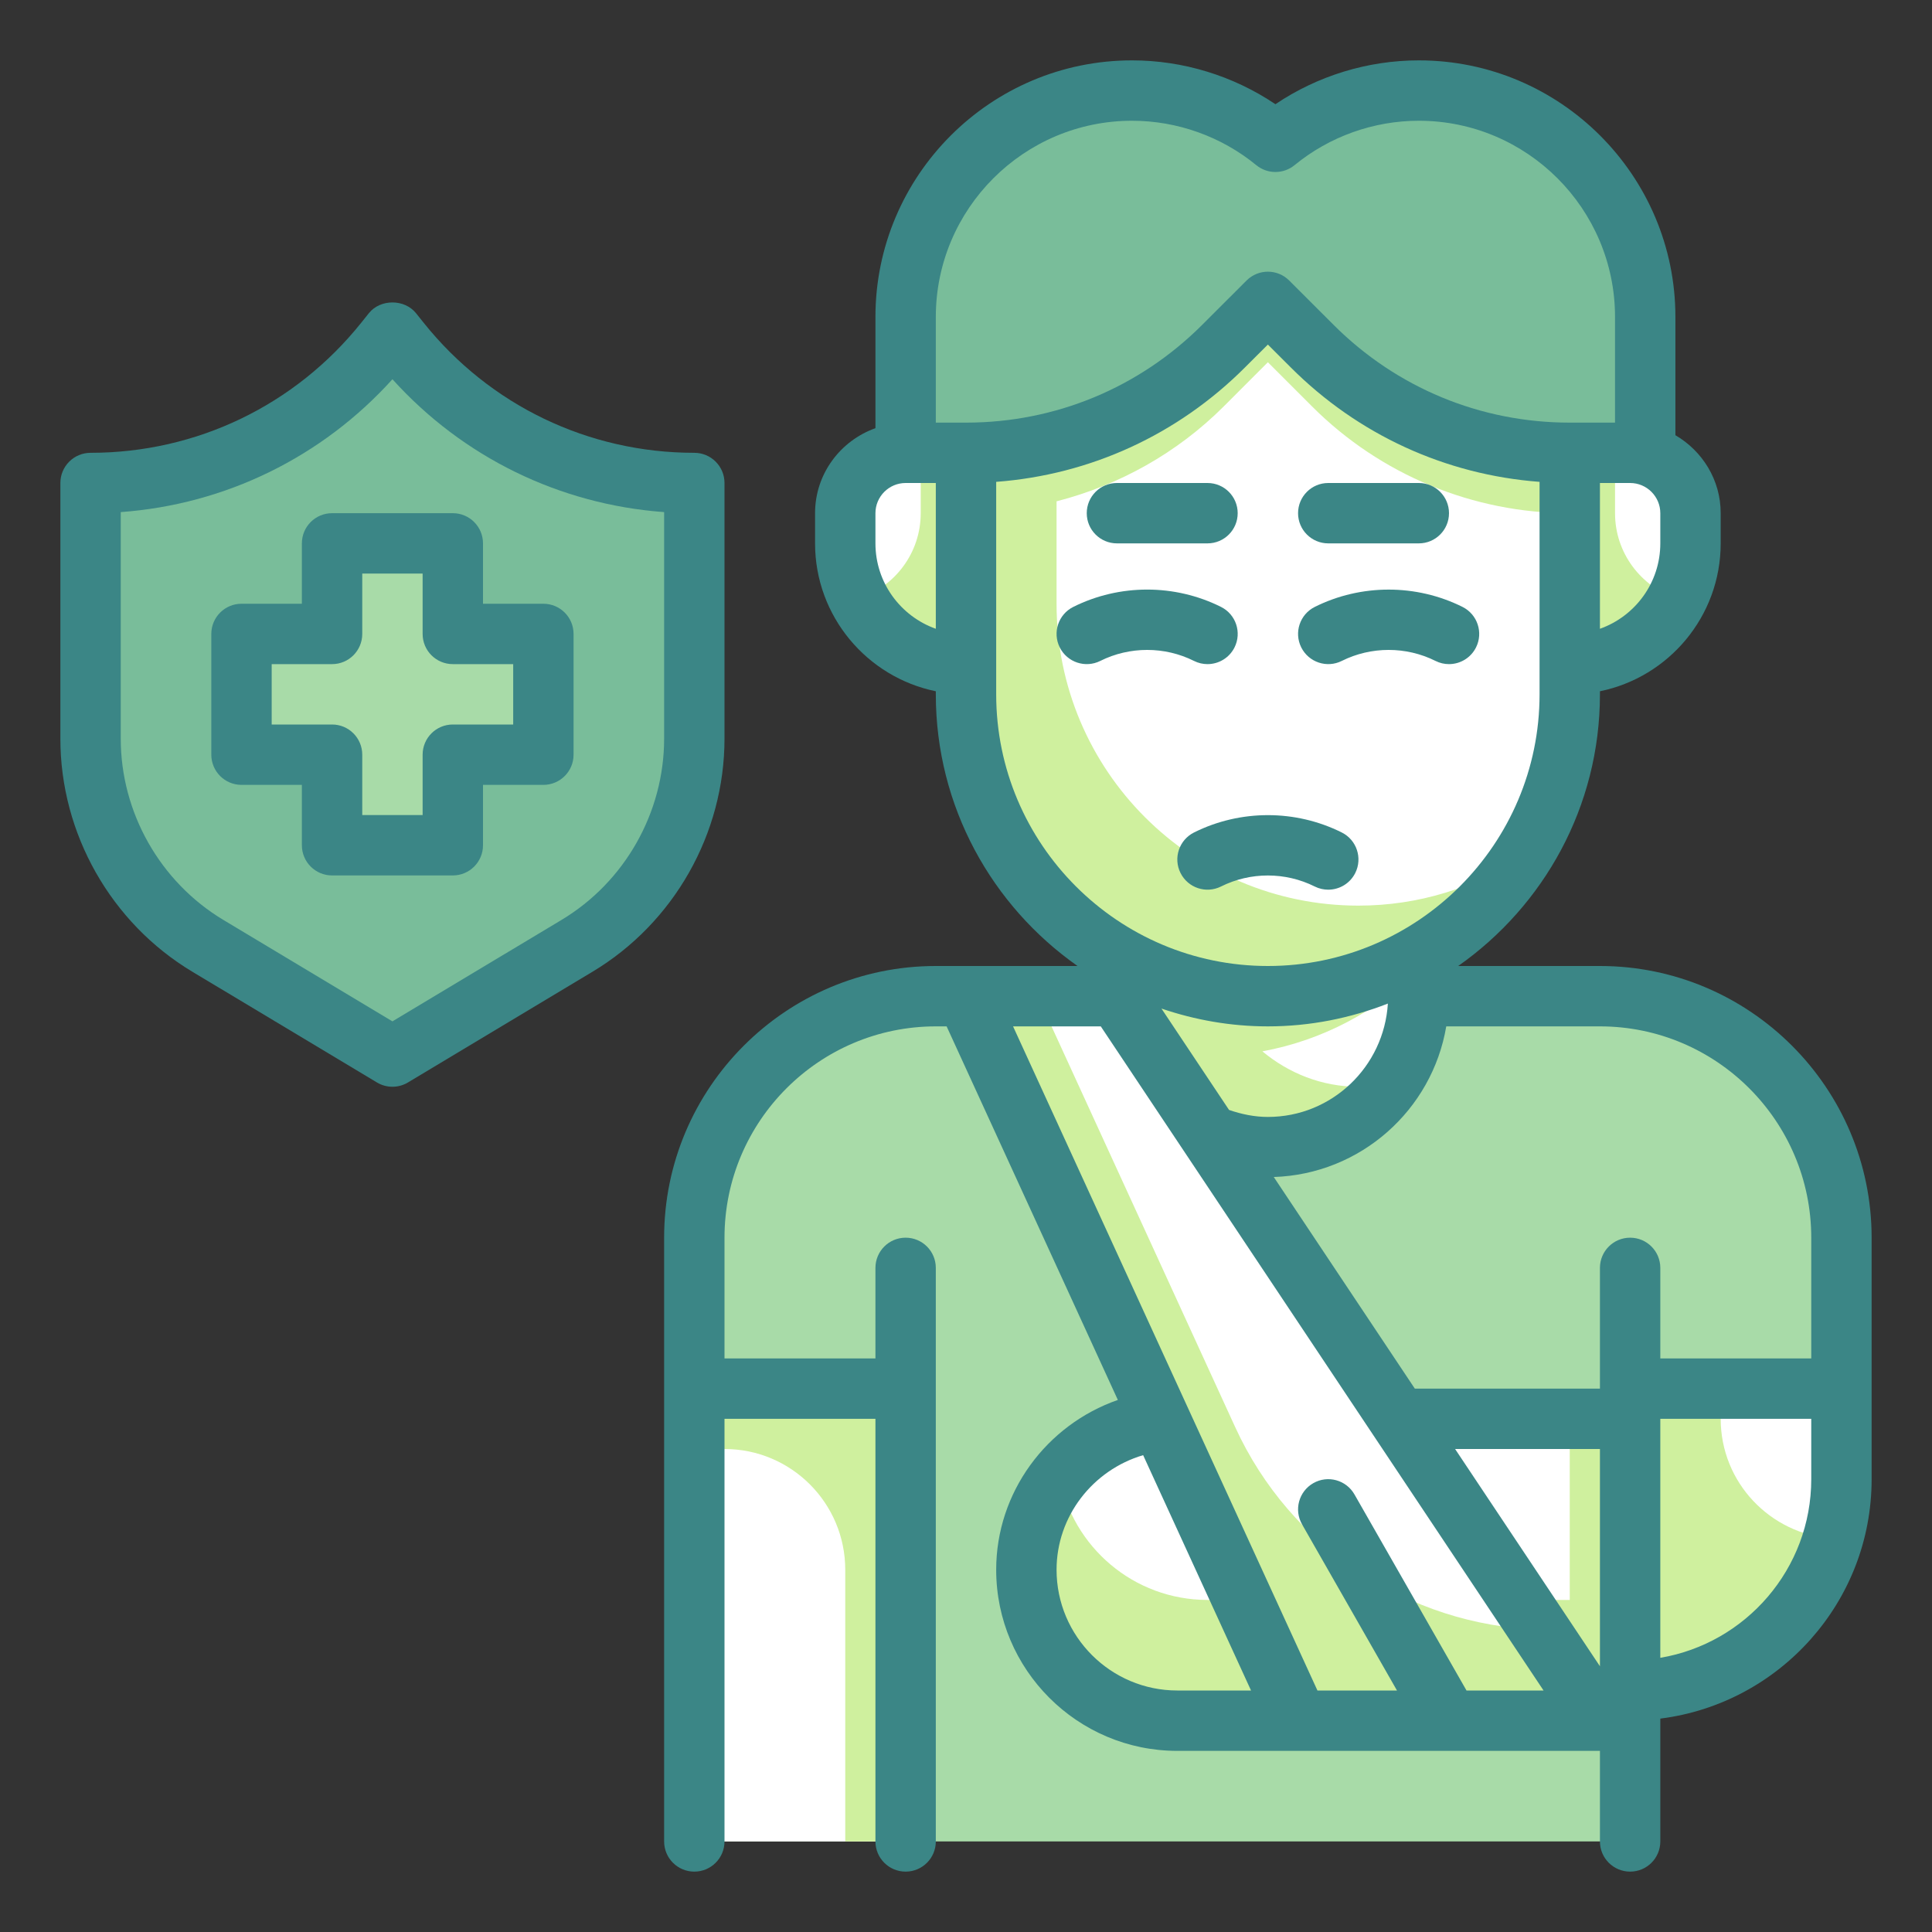 <?xml version="1.0" ?><svg enable-background="new 0 0 64 64" id="Twotone" version="1.1" viewBox="0 0 64 64" xml:space="preserve" xmlns="http://www.w3.org/2000/svg" xmlns:xlink="http://www.w3.org/1999/xlink"><rect x="0" y="0" width="64" height="64" fill="#333333" stroke="none"/><g id="Color_copy_2"><g><g><path d="M54,61H23V41c0-4.418,3.582-8,8-8h22c4.418,0,8,3.582,8,8v5h-7V61z" fill="#A8DBA8"/><path d="M42,38L42,38c-2.761,0-5-2.239-5-5v-6h10v6C47,35.761,44.761,38,42,38z" fill="#FFFFFF"/><path d="M45,36c-1.216,0-2.316-0.451-3.182-1.173c2-0.368,3.789-1.332,5.182-2.697V27H37v6c0,2.761,2.239,5,5,5     c1.688,0,3.174-0.842,4.08-2.124C45.731,35.953,45.372,36,45,36z" fill="#CFF09E"/><path d="M54,56L54,56l0-10h7v3C61,52.866,57.866,56,54,56z" fill="#FFFFFF"/><rect fill="#FFFFFF" height="15" width="7" x="23" y="46"/><path d="M23,46v2h1c2.209,0,4,1.791,4,4v9h2V46H23z" fill="#CFF09E"/><path d="M54,57l-15,0c-2.761,0-5-2.239-5-5v0c0-2.761,2.239-5,5-5l15,0L54,57z" fill="#FFFFFF"/><path d="M52,47v6h-0.667l-4-6H39c-0.516,0-1.003,0.1-1.471,0.245L40.167,53H40c-2.448,0-4.477-1.762-4.908-4.084     C34.419,49.767,34,50.83,34,52c0,2.761,2.239,5,5,5h15V47H52z" fill="#CFF09E"/><polygon fill="#FFFFFF" points="53,57 43,57 32,33 37,33    "/><path d="M40.919,47.279L34.375,33H32l11,24h10l-2.01-3.015C46.646,53.833,42.74,51.251,40.919,47.279z" fill="#CFF09E"/><path d="M57,47v-1h-3v10c3.181,0,5.862-2.123,6.714-5.029C58.641,50.822,57,49.111,57,47z" fill="#CFF09E"/><path d="M47,3c-1.803,0-3.456,0.637-4.75,1.697C40.956,3.637,39.303,3,37.5,3C33.358,3,30,6.358,30,10.5V18h24.5     v-7.5C54.5,6.358,51.142,3,47,3z" fill="#79BD9A"/><path d="M52,22L52,22l0-7h2c1.105,0,2,0.895,2,2v1C56,20.209,54.209,22,52,22z" fill="#FFFFFF"/><path d="M32,22L32,22l0-7h-2c-1.105,0-2,0.895-2,2v1C28,20.209,29.791,22,32,22z" fill="#FFFFFF"/><path d="M42,33L42,33c-5.523,0-10-4.477-10-10v-8h0c3.201,0,6.272-1.272,8.536-3.536L42,10l1.464,1.464     C45.728,13.728,48.799,15,52,15h0v8C52,28.523,47.523,33,42,33z" fill="#FFFFFF"/><path d="M53.5,17v-2H52v7c1.547,0,2.873-0.887,3.538-2.172C54.356,19.426,53.5,18.318,53.5,17z" fill="#CFF09E"/><path d="M30.5,17v-2H32v7c-1.547,0-2.873-0.887-3.538-2.172C29.644,19.426,30.5,18.318,30.5,17z" fill="#CFF09E"/><path d="M43.464,11.464L42,10l-1.464,1.464C38.272,13.728,35.201,15,32,15v8c0,5.523,4.477,10,10,10     c3.536,0,6.637-1.841,8.415-4.611C48.854,29.403,47,30,45,30c-5.523,0-10-4.477-10-10v-3.393     c2.076-0.533,3.994-1.601,5.536-3.142L42,12l1.464,1.464C45.728,15.728,48.799,17,52,17v-2     C48.799,15,45.728,13.728,43.464,11.464z" fill="#CFF09E"/></g><g><path d="M13.252,11.315L13,11l-0.252,0.315C10.379,14.276,6.792,16,3,16h0v8.47c0,2.81,1.474,5.414,3.884,6.86     L13,35l6.116-3.67c2.41-1.446,3.884-4.05,3.884-6.86V16h0C19.208,16,15.621,14.276,13.252,11.315z" fill="#79BD9A"/><polygon fill="#A8DBA8" points="18,21 15,21 15,18 11,18 11,21 8,21 8,25 11,25 11,28 15,28 15,25 18,25    "/></g></g></g><g id="Stroke_close_copy"><g><path d="M53,32h-4.695C51.139,30.008,53,26.72,53,23v-0.101c2.279-0.465,4-2.484,4-4.899v-1    c0-1.105-0.608-2.062-1.5-2.583V10.5C55.5,5.813,51.687,2,47,2c-1.693,0-3.353,0.511-4.75,1.452C40.853,2.511,39.193,2,37.5,2    C32.813,2,29,5.813,29,10.5v3.684c-1.161,0.414-2,1.514-2,2.816v1c0,2.414,1.721,4.434,4,4.899V23c0,3.72,1.861,7.008,4.695,9H31    c-4.963,0-9,4.038-9,9v20c0,0.552,0.447,1,1,1s1-0.448,1-1V47h5v14c0,0.552,0.447,1,1,1s1-0.448,1-1V42c0-0.552-0.447-1-1-1    s-1,0.448-1,1v3h-5v-4c0-3.86,3.141-7,7-7h0.358l5.672,12.375C34.657,47.202,33,49.444,33,52c0,3.309,2.691,6,6,6h14v3    c0,0.552,0.447,1,1,1s1-0.448,1-1v-4.069c3.94-0.495,7-3.859,7-7.931v-8C62,36.038,57.963,32,53,32z M60,41v4h-5v-3    c0-0.552-0.447-1-1-1s-1,0.448-1,1v4h-6.132l-4.673-7.01c2.879-0.093,5.247-2.22,5.714-4.99H53C56.859,34,60,37.14,60,41z     M53,55.197L48.202,48H53V55.197z M40.714,36.768l-2.239-3.358C39.584,33.787,40.766,34,42,34c1.403,0,2.74-0.274,3.975-0.755    C45.846,35.335,44.122,37,42,37C41.558,37,41.13,36.911,40.714,36.768z M55,18c0,1.304-0.836,2.416-2,2.829V16h1    c0.552,0,1,0.449,1,1V18z M37.5,4c1.497,0,2.959,0.522,4.116,1.471c0.369,0.302,0.898,0.302,1.268,0C44.041,4.522,45.503,4,47,4    c3.584,0,6.5,2.916,6.5,6.5V14H52c-2.957,0-5.737-1.152-7.828-3.243l-1.465-1.464c-0.391-0.391-1.023-0.391-1.414,0l-1.465,1.464    C37.737,12.848,34.957,14,32,14h-1v-3.5C31,6.916,33.916,4,37.5,4z M29,18v-1c0-0.551,0.448-1,1-1h1v4.829    C29.836,20.416,29,19.304,29,18z M33,23v-7.038c3.114-0.234,6.011-1.559,8.242-3.791L42,11.414l0.758,0.757    c2.231,2.232,5.128,3.557,8.242,3.791V23c0,4.962-4.037,9-9,9S33,27.962,33,23z M35,52c0-1.763,1.191-3.3,2.868-3.796L41.442,56    H39C36.794,56,35,54.206,35,52z M48.58,56l-3.712-6.496c-0.274-0.48-0.886-0.647-1.364-0.372    c-0.479,0.274-0.646,0.885-0.372,1.364L46.277,56h-2.635L33.559,34h2.906l14.667,22H48.58z M60,49c0,2.968-2.166,5.439-5,5.917V47    h5V49z" fill="#3B8686"/><path d="M43.553,29.367c0.144,0.072,0.296,0.105,0.446,0.105c0.367,0,0.72-0.202,0.896-0.553    c0.247-0.494,0.047-1.095-0.447-1.342c-1.533-0.766-3.361-0.766-4.895,0c-0.494,0.247-0.694,0.848-0.447,1.342    c0.248,0.495,0.848,0.694,1.342,0.447C41.42,28.88,42.58,28.88,43.553,29.367z" fill="#3B8686"/><path d="M39.999,22c0.367,0,0.72-0.202,0.896-0.553c0.247-0.494,0.047-1.095-0.447-1.342    c-1.533-0.766-3.361-0.766-4.895,0c-0.494,0.247-0.694,0.848-0.447,1.342s0.848,0.694,1.342,0.447    c0.973-0.486,2.133-0.486,3.105,0C39.696,21.966,39.849,22,39.999,22z" fill="#3B8686"/><path d="M43.553,20.105c-0.494,0.247-0.694,0.848-0.447,1.342c0.248,0.494,0.849,0.694,1.342,0.447    c0.973-0.486,2.133-0.486,3.105,0C47.696,21.966,47.849,22,47.999,22c0.367,0,0.72-0.202,0.896-0.553    c0.247-0.494,0.047-1.095-0.447-1.342C46.914,19.34,45.086,19.34,43.553,20.105z" fill="#3B8686"/><path d="M44,18h3c0.553,0,1-0.448,1-1s-0.447-1-1-1h-3c-0.553,0-1,0.448-1,1S43.447,18,44,18z" fill="#3B8686"/><path d="M37,18h3c0.553,0,1-0.448,1-1s-0.447-1-1-1h-3c-0.553,0-1,0.448-1,1S36.447,18,37,18z" fill="#3B8686"/><path d="M24,16c0-0.552-0.447-1-1-1c-3.508,0-6.776-1.571-8.967-4.31l-0.252-0.315    c-0.381-0.475-1.182-0.475-1.562,0l-0.252,0.315C9.776,13.429,6.508,15,3,15c-0.553,0-1,0.448-1,1v8.471    c0,3.143,1.674,6.1,4.369,7.717l6.116,3.669C12.644,35.953,12.822,36,13,36s0.356-0.047,0.515-0.143l6.116-3.669    C22.326,30.571,24,27.614,24,24.471V16z M22,24.471c0,2.444-1.302,4.745-3.398,6.002L13,33.834l-5.602-3.361    C5.302,29.215,4,26.915,4,24.471v-7.507c3.465-0.253,6.668-1.818,9-4.401c2.332,2.583,5.535,4.148,9,4.401V24.471z" fill="#3B8686"/><path d="M10,18v2H8c-0.553,0-1,0.448-1,1v4c0,0.552,0.447,1,1,1h2v2c0,0.552,0.447,1,1,1h4c0.553,0,1-0.448,1-1v-2    h2c0.553,0,1-0.448,1-1v-4c0-0.552-0.447-1-1-1h-2v-2c0-0.552-0.447-1-1-1h-4C10.447,17,10,17.448,10,18z M12,21v-2h2v2    c0,0.552,0.447,1,1,1h2v2h-2c-0.553,0-1,0.448-1,1v2h-2v-2c0-0.552-0.447-1-1-1H9v-2h2C11.553,22,12,21.552,12,21z" fill="#3B8686"/></g></g></svg>